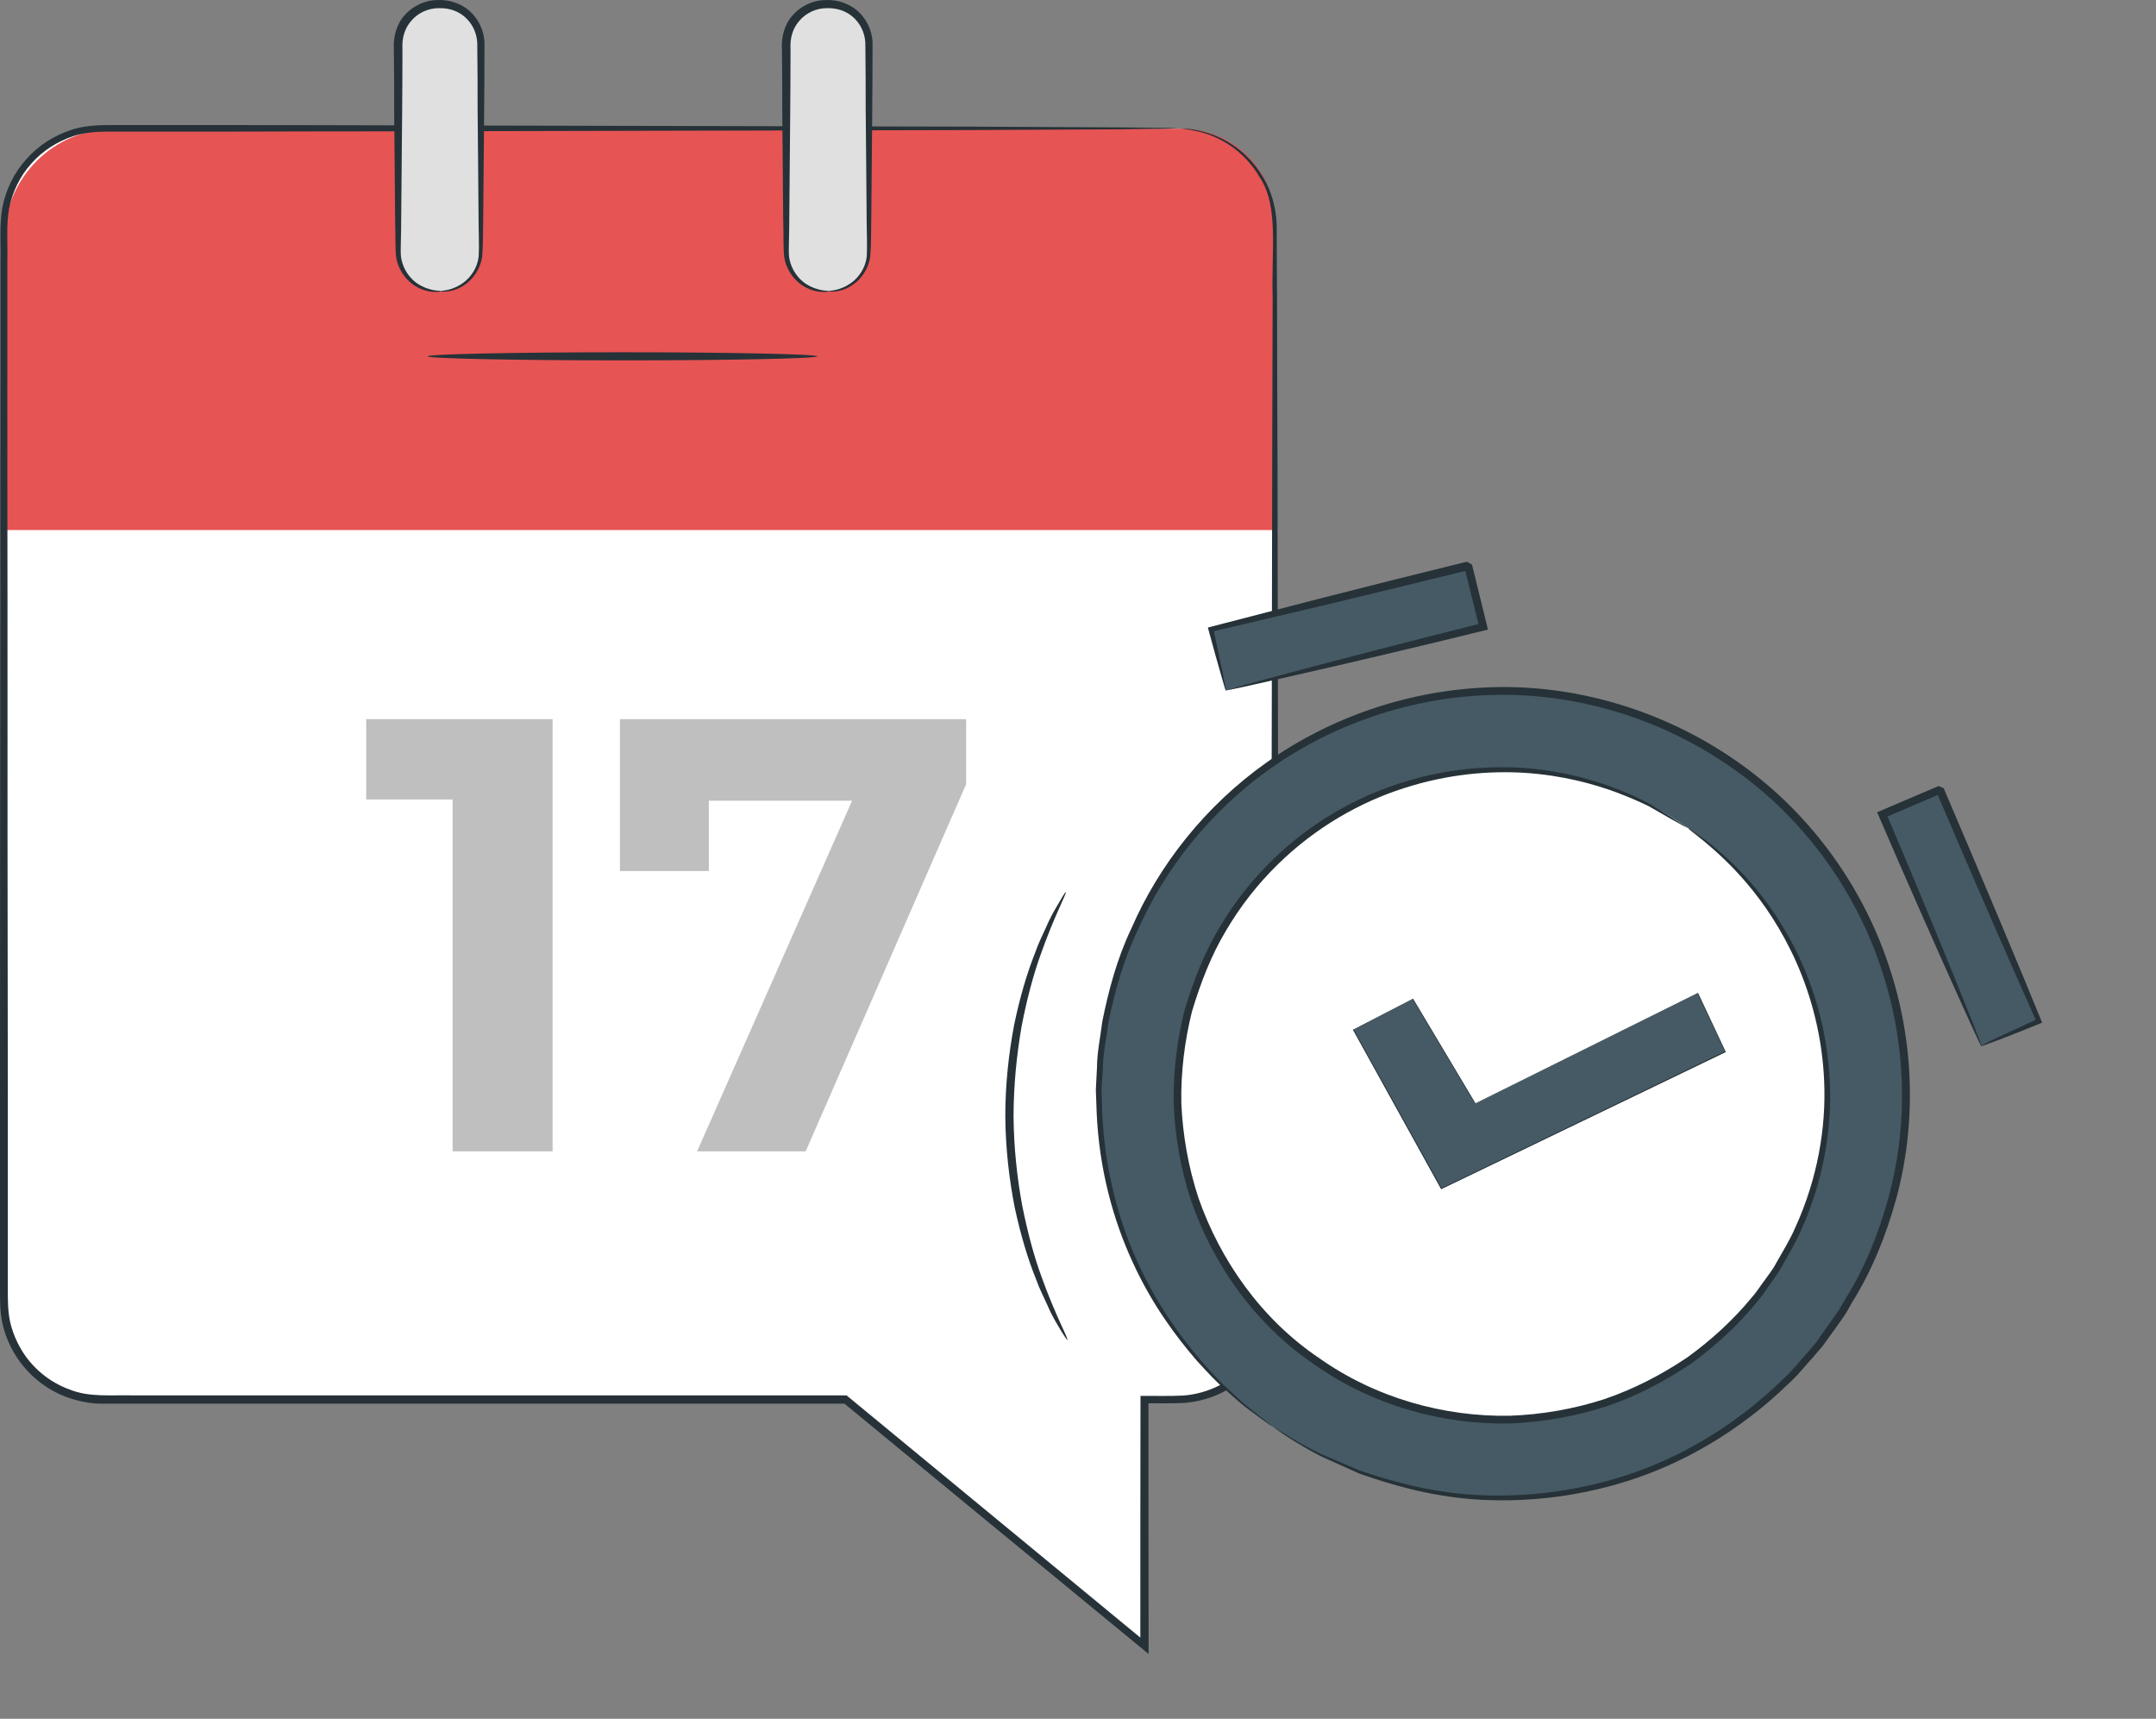 <svg width="138" height="110" viewBox="0 0 138 110" fill="none" xmlns="http://www.w3.org/2000/svg">
<rect x="0" y="0" width="138" height="110" fill="#808080" stroke="none"/>
<path d="M75.34 8.234H6.57C3.1 8.234 0.28 11.054 0.28 14.524V83.294C0.28 86.764 3.1 89.584 6.57 89.584H54.15L73.29 105.344V89.584H75.35C78.82 89.584 81.64 86.764 81.64 83.294V14.524C81.64 11.054 78.82 8.234 75.35 8.234H75.34Z" fill="white"/>
<path d="M7.33 8.234H75.62C78.94 8.234 81.63 10.924 81.63 14.244V33.694C81.63 33.824 81.53 33.924 81.4 33.924H0.51C0.38 33.924 0.28 33.824 0.28 33.694V15.284C0.28 11.394 3.44 8.244 7.32 8.244L7.33 8.234Z" fill="#E75454"/>
<path d="M35.37 46.034V73.684H28.97V51.164H23.44V46.024H35.37V46.034Z" fill="#BFBFBF"/>
<path d="M61.84 46.034V50.184L51.57 73.684H44.62L54.54 51.244H45.37V55.744H39.68V46.024H61.84V46.034Z" fill="#BFBFBF"/>
<path d="M52.32 22.804C52.32 22.944 46.73 23.064 39.84 23.064C32.95 23.064 27.36 22.944 27.36 22.804C27.36 22.664 32.95 22.544 39.84 22.544C46.73 22.544 52.32 22.664 52.32 22.804Z" fill="#263238"/>
<path d="M75.34 8.234C75.34 8.234 75.48 8.234 75.77 8.234C76.05 8.234 76.48 8.274 77.01 8.424C78.06 8.684 79.71 9.444 80.84 11.324C81.4 12.244 81.75 13.454 81.72 14.784C81.72 16.094 81.73 17.534 81.74 19.074C81.74 22.174 81.76 25.724 81.77 29.694C81.78 37.644 81.8 47.284 81.82 58.304C81.82 63.814 81.83 69.674 81.84 75.834C81.84 77.374 81.84 78.934 81.84 80.514C81.84 81.304 81.84 82.094 81.84 82.894C81.85 83.694 81.78 84.554 81.51 85.344C80.99 86.934 79.81 88.324 78.28 89.094C77.52 89.484 76.67 89.714 75.81 89.784C74.94 89.834 74.13 89.794 73.28 89.814L73.51 89.584C73.51 94.554 73.51 99.874 73.52 105.344V105.854L73.12 105.524C67 100.494 60.58 95.214 53.98 89.774L54.14 89.834C42.35 89.834 29.98 89.834 17.28 89.834C14.38 89.834 11.5 89.834 8.63 89.834H6.48C5.74 89.834 5 89.674 4.3 89.424C2.91 88.924 1.71 87.924 0.95 86.664C0.57 86.034 0.29 85.344 0.14 84.624C-0.01 83.904 0 83.164 0 82.474C0 81.074 0 79.674 0 78.284C0 75.504 0 72.744 0 70.014C0 59.074 0.01 48.524 0.02 38.474C0.02 33.454 0.02 28.544 0.03 23.784C0.03 21.404 0.03 19.054 0.03 16.744C0.06 15.594 -0.05 14.454 0.15 13.274C0.38 12.124 0.91 11.034 1.69 10.184C2.45 9.314 3.45 8.684 4.53 8.324C5.62 7.944 6.77 8.014 7.83 8.004C9.99 8.004 12.1 8.004 14.18 8.004C18.33 8.004 22.31 8.014 26.11 8.024C41.3 8.054 53.6 8.084 62.11 8.104C66.35 8.124 69.65 8.144 71.9 8.154C73.01 8.164 73.86 8.174 74.45 8.184C75.02 8.184 75.32 8.214 75.32 8.214C75.32 8.214 75.03 8.234 74.45 8.244C73.86 8.244 73.01 8.254 71.9 8.274C69.65 8.284 66.35 8.304 62.11 8.324C53.6 8.344 41.3 8.374 26.11 8.404C22.31 8.404 18.33 8.414 14.18 8.424C12.11 8.424 9.99 8.424 7.83 8.424C6.74 8.424 5.67 8.374 4.66 8.724C3.66 9.064 2.72 9.654 2.01 10.464C1.28 11.264 0.8 12.284 0.58 13.354C0.39 14.424 0.5 15.594 0.47 16.744C0.47 19.054 0.47 21.394 0.47 23.784C0.47 28.544 0.47 33.444 0.48 38.474C0.48 48.524 0.48 59.074 0.5 70.014C0.5 72.744 0.5 75.504 0.5 78.284C0.5 79.674 0.5 81.074 0.5 82.474C0.5 83.184 0.5 83.854 0.63 84.514C0.77 85.174 1.03 85.814 1.37 86.384C2.06 87.544 3.17 88.464 4.45 88.924C5.72 89.444 7.15 89.264 8.59 89.304C11.45 89.304 14.34 89.304 17.24 89.304C29.94 89.304 42.32 89.304 54.1 89.304H54.19L54.26 89.364C60.86 94.804 67.27 100.094 73.39 105.134L72.99 105.324C72.99 99.854 72.99 94.534 73 89.564V89.334H73.23C74.07 89.334 74.93 89.354 75.73 89.314C76.53 89.254 77.32 89.034 78.03 88.674C79.45 87.954 80.55 86.674 81.04 85.184C81.3 84.434 81.37 83.674 81.36 82.874C81.36 82.074 81.36 81.284 81.36 80.494C81.36 78.914 81.36 77.354 81.36 75.814C81.36 69.644 81.38 63.794 81.38 58.284C81.4 47.264 81.42 37.634 81.43 29.674C81.44 25.704 81.45 22.144 81.46 19.054C81.37 15.994 81.86 13.224 80.65 11.374C79.57 9.524 77.96 8.754 76.93 8.474C75.86 8.194 75.28 8.244 75.28 8.214L75.34 8.234Z" fill="#263238"/>
<path d="M53.09 0.263H52.92C51.506 0.263 50.36 1.41 50.36 2.823V16.073C50.36 17.487 51.506 18.633 52.92 18.633H53.09C54.504 18.633 55.65 17.487 55.65 16.073V2.823C55.65 1.41 54.504 0.263 53.09 0.263Z" fill="#E0E0E0"/>
<path d="M53.1 18.634C53.08 18.564 53.76 18.674 54.6 18.014C55 17.683 55.4 17.134 55.48 16.404C55.52 15.674 55.47 14.764 55.47 13.803C55.45 11.834 55.44 9.524 55.41 6.984C55.41 5.694 55.41 4.354 55.39 2.954C55.41 2.294 55.18 1.674 54.72 1.204C54.26 0.734 53.61 0.494 52.91 0.524C52.24 0.524 51.6 0.824 51.17 1.324C50.73 1.824 50.56 2.444 50.6 3.134C50.6 4.534 50.59 5.874 50.58 7.164C50.56 9.714 50.54 12.014 50.52 13.983C50.52 14.463 50.51 14.924 50.5 15.373C50.5 15.813 50.46 16.224 50.53 16.573C50.67 17.294 51.1 17.823 51.52 18.123C52.4 18.713 53.08 18.564 53.06 18.643C53.06 18.663 52.91 18.683 52.62 18.683C52.33 18.674 51.89 18.593 51.4 18.294C50.93 17.994 50.42 17.444 50.23 16.634C50.14 16.224 50.17 15.803 50.15 15.373C50.15 14.934 50.14 14.473 50.13 13.983C50.11 12.014 50.1 9.704 50.07 7.164C50.07 5.874 50.07 4.534 50.05 3.134C50 2.434 50.2 1.564 50.73 0.984C51.25 0.384 52.04 0.004 52.86 0.004C53.64 -0.036 54.49 0.264 55.04 0.844C55.6 1.404 55.89 2.224 55.85 2.964C55.85 4.364 55.84 5.704 55.83 6.994C55.81 9.544 55.79 11.844 55.77 13.813C55.75 14.793 55.77 15.643 55.7 16.453C55.57 17.264 55.1 17.854 54.65 18.183C54.19 18.523 53.75 18.623 53.46 18.654C53.17 18.683 53.02 18.654 53.02 18.643L53.1 18.634Z" fill="#263238"/>
<path d="M28.26 0.263H28.09C26.676 0.263 25.53 1.41 25.53 2.823V16.073C25.53 17.487 26.676 18.633 28.09 18.633H28.26C29.674 18.633 30.82 17.487 30.82 16.073V2.823C30.82 1.41 29.674 0.263 28.26 0.263Z" fill="#E0E0E0"/>
<path d="M28.26 18.634C28.24 18.564 28.92 18.674 29.76 18.014C30.16 17.683 30.56 17.134 30.64 16.404C30.68 15.674 30.63 14.764 30.63 13.803C30.61 11.834 30.6 9.524 30.57 6.984C30.57 5.694 30.57 4.354 30.55 2.954C30.57 2.294 30.34 1.674 29.88 1.204C29.42 0.734 28.77 0.494 28.07 0.524C27.4 0.524 26.76 0.824 26.33 1.324C25.89 1.824 25.72 2.444 25.76 3.134C25.76 4.534 25.75 5.874 25.74 7.164C25.72 9.714 25.7 12.014 25.68 13.983C25.68 14.463 25.67 14.924 25.66 15.373C25.66 15.813 25.62 16.224 25.69 16.573C25.83 17.294 26.26 17.823 26.68 18.123C27.56 18.713 28.24 18.564 28.22 18.643C28.22 18.663 28.07 18.683 27.78 18.683C27.49 18.674 27.05 18.593 26.56 18.294C26.09 17.994 25.58 17.444 25.39 16.634C25.3 16.224 25.33 15.803 25.31 15.373C25.31 14.934 25.3 14.473 25.29 13.983C25.27 12.014 25.26 9.704 25.23 7.164C25.23 5.874 25.23 4.534 25.21 3.134C25.16 2.434 25.36 1.564 25.89 0.984C26.41 0.384 27.2 0.004 28.02 0.004C28.8 -0.036 29.65 0.264 30.2 0.844C30.76 1.404 31.05 2.224 31.01 2.964C31.01 4.364 31 5.704 30.99 6.994C30.97 9.544 30.95 11.844 30.93 13.813C30.91 14.793 30.93 15.643 30.86 16.453C30.73 17.264 30.26 17.854 29.81 18.183C29.35 18.523 28.91 18.623 28.62 18.654C28.33 18.683 28.18 18.654 28.18 18.643L28.26 18.634Z" fill="#263238"/>
<path d="M87.91 91.874C99.96 96.422 113.415 90.341 117.963 78.291C122.511 66.242 116.429 52.787 104.38 48.239C92.33 43.691 78.875 49.772 74.327 61.822C69.779 73.871 75.861 87.326 87.91 91.874Z" fill="white"/>
<path d="M81.377 91.246C70.993 84.021 67.221 70.043 73.074 58.425C76.179 52.264 81.499 47.682 88.05 45.515C94.601 43.348 101.606 43.873 107.767 46.978C113.927 50.082 118.51 55.402 120.676 61.953C122.843 68.504 122.318 75.51 119.214 81.67C112.803 94.386 97.244 99.52 84.522 93.117C83.415 92.554 82.362 91.931 81.377 91.246ZM108.063 52.995C107.251 52.43 106.398 51.922 105.505 51.471C100.545 48.97 94.903 48.553 89.625 50.29C84.348 52.027 80.069 55.726 77.568 60.686C72.401 70.931 76.541 83.471 86.783 88.624C97.027 93.79 109.554 89.653 114.72 79.409C117.221 74.448 117.638 68.806 115.896 63.537C114.467 59.217 111.727 55.556 108.058 53.003L108.063 52.995Z" fill="#455A64"/>
<path d="M108.058 53.003C108.058 53.003 108.159 53.049 108.348 53.181C108.529 53.306 108.808 53.501 109.155 53.754C109.846 54.284 110.843 55.111 111.95 56.356C113.048 57.596 114.247 59.27 115.236 61.421C116.217 63.565 116.977 66.202 117.118 69.186C117.27 72.155 116.738 75.476 115.303 78.693C114.96 79.502 114.487 80.269 114.047 81.059C113.839 81.463 113.544 81.818 113.289 82.201C113.01 82.567 112.774 82.976 112.462 83.319C111.279 84.774 109.863 86.092 108.262 87.255C106.628 88.36 104.825 89.323 102.862 89.992C100.893 90.632 98.8 91.015 96.645 91.1C92.344 91.189 87.833 89.951 84.104 87.308C80.302 84.736 77.635 80.882 76.232 76.824C75.562 74.774 75.202 72.684 75.124 70.607C75.09 68.537 75.352 66.515 75.834 64.596C76.415 62.71 77.117 60.896 78.095 59.298C79.048 57.683 80.2 56.255 81.453 55.032C83.965 52.577 86.916 50.963 89.76 50.079C92.602 49.181 95.346 48.983 97.698 49.158C100.06 49.352 102.03 49.918 103.582 50.523C104.356 50.83 105.024 51.148 105.586 51.442C106.121 51.777 106.581 52.061 106.959 52.288C107.307 52.505 107.584 52.686 107.795 52.82C107.976 52.946 108.074 53.014 108.074 53.014C108.074 53.014 107.967 52.976 107.766 52.861C107.55 52.735 107.264 52.585 106.905 52.384C106.521 52.165 106.055 51.89 105.512 51.585C104.937 51.307 104.274 51.017 103.504 50.724C101.964 50.152 100.002 49.628 97.667 49.465C95.348 49.313 92.658 49.537 89.861 50.442C87.075 51.329 84.196 52.945 81.749 55.36C80.521 56.564 79.408 57.971 78.478 59.553C77.531 61.123 76.85 62.891 76.292 64.744C75.83 66.616 75.574 68.594 75.615 70.62C75.705 72.644 76.058 74.693 76.717 76.686C78.101 80.634 80.7 84.391 84.404 86.895C88.042 89.475 92.44 90.683 96.636 90.606C98.734 90.531 100.781 90.164 102.702 89.539C104.618 88.886 106.384 87.959 107.986 86.881C109.551 85.753 110.944 84.468 112.113 83.052C112.419 82.716 112.657 82.322 112.93 81.964C113.187 81.594 113.477 81.248 113.679 80.852C114.116 80.084 114.578 79.334 114.918 78.547C116.345 75.41 116.884 72.167 116.762 69.243C116.645 66.312 115.92 63.712 114.978 61.582C114.027 59.447 112.873 57.779 111.808 56.526C110.742 55.273 109.771 54.427 109.111 53.87C108.437 53.316 108.068 53.059 108.085 53.034L108.058 53.003Z" fill="#263238"/>
<path d="M81.377 91.246C81.377 91.246 81.503 91.309 81.739 91.461C81.996 91.616 82.344 91.834 82.788 92.106C83.254 92.382 83.836 92.701 84.545 93.048C85.277 93.362 86.102 93.717 87.043 94.116C88.977 94.767 91.396 95.475 94.296 95.666C97.186 95.838 100.535 95.56 104.005 94.442C107.47 93.332 111.025 91.286 114.089 88.301C114.492 87.948 114.85 87.539 115.199 87.124C115.557 86.715 115.929 86.304 116.276 85.875C116.59 85.424 116.91 84.964 117.238 84.51L117.723 83.812L118.151 83.075C119.363 81.14 120.247 78.941 120.881 76.629C122.147 71.991 122.057 66.727 120.344 61.783C118.667 56.84 115.347 52.227 110.765 49.076C106.21 45.906 100.754 44.328 95.522 44.476C90.287 44.611 85.323 46.371 81.393 49.13C77.457 51.898 74.536 55.641 72.816 59.548C71.885 61.483 71.348 63.497 70.949 65.437C70.824 66.422 70.608 67.38 70.592 68.331C70.563 68.811 70.54 69.282 70.508 69.747C70.527 70.211 70.537 70.669 70.547 71.127C70.691 74.772 71.576 78.019 72.76 80.658C73.948 83.311 75.421 85.36 76.736 86.92C77.406 87.691 78.016 88.372 78.605 88.891C79.177 89.435 79.662 89.894 80.099 90.211C80.509 90.532 80.82 90.785 81.063 90.979C81.282 91.155 81.385 91.251 81.379 91.26C81.374 91.268 81.259 91.188 81.035 91.02C80.788 90.848 80.463 90.598 80.042 90.293C79.599 89.984 79.094 89.536 78.511 89.008C77.903 88.5 77.287 87.827 76.589 87.062C75.246 85.506 73.723 83.459 72.502 80.783C71.271 78.123 70.346 74.848 70.192 71.147C70.173 70.684 70.155 70.22 70.142 69.748C70.165 69.277 70.194 68.798 70.215 68.313C70.22 67.342 70.434 66.37 70.556 65.371C70.956 63.395 71.493 61.345 72.434 59.38C74.169 55.398 77.119 51.578 81.131 48.754C85.129 45.931 90.18 44.134 95.526 43.98C100.864 43.819 106.427 45.436 111.079 48.661C115.75 51.874 119.138 56.583 120.841 61.629C122.58 66.676 122.653 72.051 121.358 76.766C120.704 79.125 119.797 81.357 118.562 83.324L118.137 84.076L117.646 84.782C117.312 85.244 116.978 85.706 116.65 86.16C116.289 86.591 115.918 87.003 115.554 87.42C115.191 87.837 114.828 88.254 114.424 88.607C111.296 91.632 107.676 93.683 104.153 94.789C100.625 95.903 97.23 96.16 94.305 95.952C91.369 95.725 88.937 94.983 86.997 94.303C86.06 93.883 85.224 93.508 84.504 93.178C83.798 92.808 83.219 92.467 82.759 92.183C82.299 91.899 81.962 91.665 81.738 91.497C81.508 91.337 81.405 91.241 81.405 91.241L81.377 91.246Z" fill="#263238"/>
<path d="M124.159 50.525L120.463 52.106L126.804 66.927L130.5 65.346L124.159 50.525Z" fill="#455A64"/>
<path d="M126.805 66.924C126.805 66.924 127.164 66.723 127.794 66.431C128.483 66.106 129.373 65.702 130.44 65.202L130.361 65.403C128.879 62.105 126.525 56.716 123.925 50.63C124.079 50.689 123.584 50.491 124.266 50.77L124.26 50.779L124.221 50.8L124.168 50.824L124.048 50.874L123.807 50.975L123.34 51.174C123.027 51.309 122.719 51.436 122.406 51.571C121.784 51.834 121.177 52.093 120.584 52.351L120.718 52.018C122.497 56.203 124.013 59.889 125.103 62.56C125.621 63.846 126.047 64.898 126.382 65.729C126.675 66.481 126.839 66.911 126.822 66.936C126.804 66.96 126.631 66.596 126.304 65.894C125.946 65.096 125.475 64.074 124.922 62.837C123.748 60.217 122.097 56.497 120.251 52.216L120.145 51.984L120.385 51.883C120.979 51.626 121.586 51.366 122.207 51.104C122.514 50.977 122.828 50.842 123.141 50.706L123.608 50.508L123.849 50.407L123.969 50.357L124.022 50.333L124.056 50.32L124.067 50.303C124.756 50.575 124.26 50.376 124.409 50.443C127.009 56.528 129.29 61.953 130.652 65.3L130.707 65.448L130.567 65.509C129.356 66.007 128.395 66.373 127.763 66.616C127.123 66.853 126.793 66.977 126.81 66.952L126.805 66.924Z" fill="#263238"/>
<path d="M93.972 36.229L77.496 40.294L78.459 44.197L94.935 40.132L93.972 36.229Z" fill="#455A64"/>
<path d="M78.467 44.196C78.467 44.196 78.942 44.039 79.762 43.805C80.66 43.565 81.826 43.255 83.237 42.873C86.179 42.094 90.242 41.034 94.884 39.878L94.694 40.185C94.381 38.919 94.055 37.62 93.729 36.285C94.357 36.661 93.899 36.391 94.036 36.474L94.03 36.483L94.019 36.499L93.969 36.501L93.893 36.521L93.734 36.557L93.417 36.628L92.784 36.785C92.371 36.888 91.951 36.985 91.538 37.088C90.719 37.285 89.907 37.488 89.116 37.68C87.546 38.062 86.038 38.426 84.62 38.767C81.849 39.422 79.436 39.985 77.54 40.432L77.666 40.252C77.909 41.408 78.115 42.355 78.27 43.096C78.406 43.776 78.482 44.157 78.464 44.182C78.447 44.206 78.351 43.872 78.162 43.216C77.972 42.56 77.695 41.576 77.354 40.315L77.313 40.164L77.463 40.123C79.351 39.633 81.741 39.018 84.507 38.299C85.915 37.938 87.415 37.569 88.987 37.164C89.771 36.967 90.582 36.764 91.401 36.566C91.814 36.463 92.227 36.361 92.639 36.258L93.272 36.101L93.595 36.022L93.754 35.986L93.829 35.965L93.871 35.958L93.883 35.941L93.899 35.953C94.05 36.033 93.592 35.764 94.22 36.139C94.546 37.475 94.867 38.782 95.18 40.048L95.239 40.296L94.991 40.355C90.243 41.523 86.071 42.494 83.117 43.167C81.716 43.484 80.562 43.741 79.665 43.945C78.862 44.118 78.439 44.201 78.456 44.176L78.467 44.196Z" fill="#263238"/>
<path d="M86.632 65.921L90.43 63.946L94.427 70.65L108.663 63.584L110.43 67.312L92.261 76.075L86.632 65.921Z" fill="#455A64"/>
<path d="M92.252 76.105L92.236 76.093L86.602 65.912L86.613 65.895L90.439 63.916L90.455 63.927L94.442 70.611L108.677 63.546L108.694 63.557L110.461 67.321L110.449 67.337L92.252 76.105ZM86.668 65.921L92.276 76.036L110.398 67.289L108.651 63.601L94.422 70.658L94.405 70.647L90.418 63.962L86.674 65.913L86.668 65.921Z" fill="#263238"/>
<path d="M68.301 85.754C68.301 85.754 68.047 85.419 67.669 84.754C67.473 84.423 67.251 84.025 67.039 83.524C66.821 83.031 66.529 82.487 66.306 81.845C65.793 80.586 65.328 79.032 64.947 77.268C64.602 75.505 64.361 73.523 64.347 71.442C64.346 69.359 64.574 67.385 64.909 65.608C65.274 63.84 65.735 62.285 66.24 61.016C66.456 60.374 66.744 59.819 66.965 59.327C67.177 58.829 67.399 58.423 67.591 58.094C67.968 57.43 68.186 57.082 68.216 57.091C68.304 57.14 67.481 58.602 66.593 61.139C66.138 62.406 65.725 63.946 65.39 65.687C65.086 67.437 64.881 69.378 64.874 71.419C64.889 73.464 65.108 75.407 65.429 77.153C65.777 78.894 66.198 80.442 66.662 81.702C67.568 84.233 68.405 85.692 68.312 85.738L68.301 85.754Z" fill="#263238"/>
</svg>

